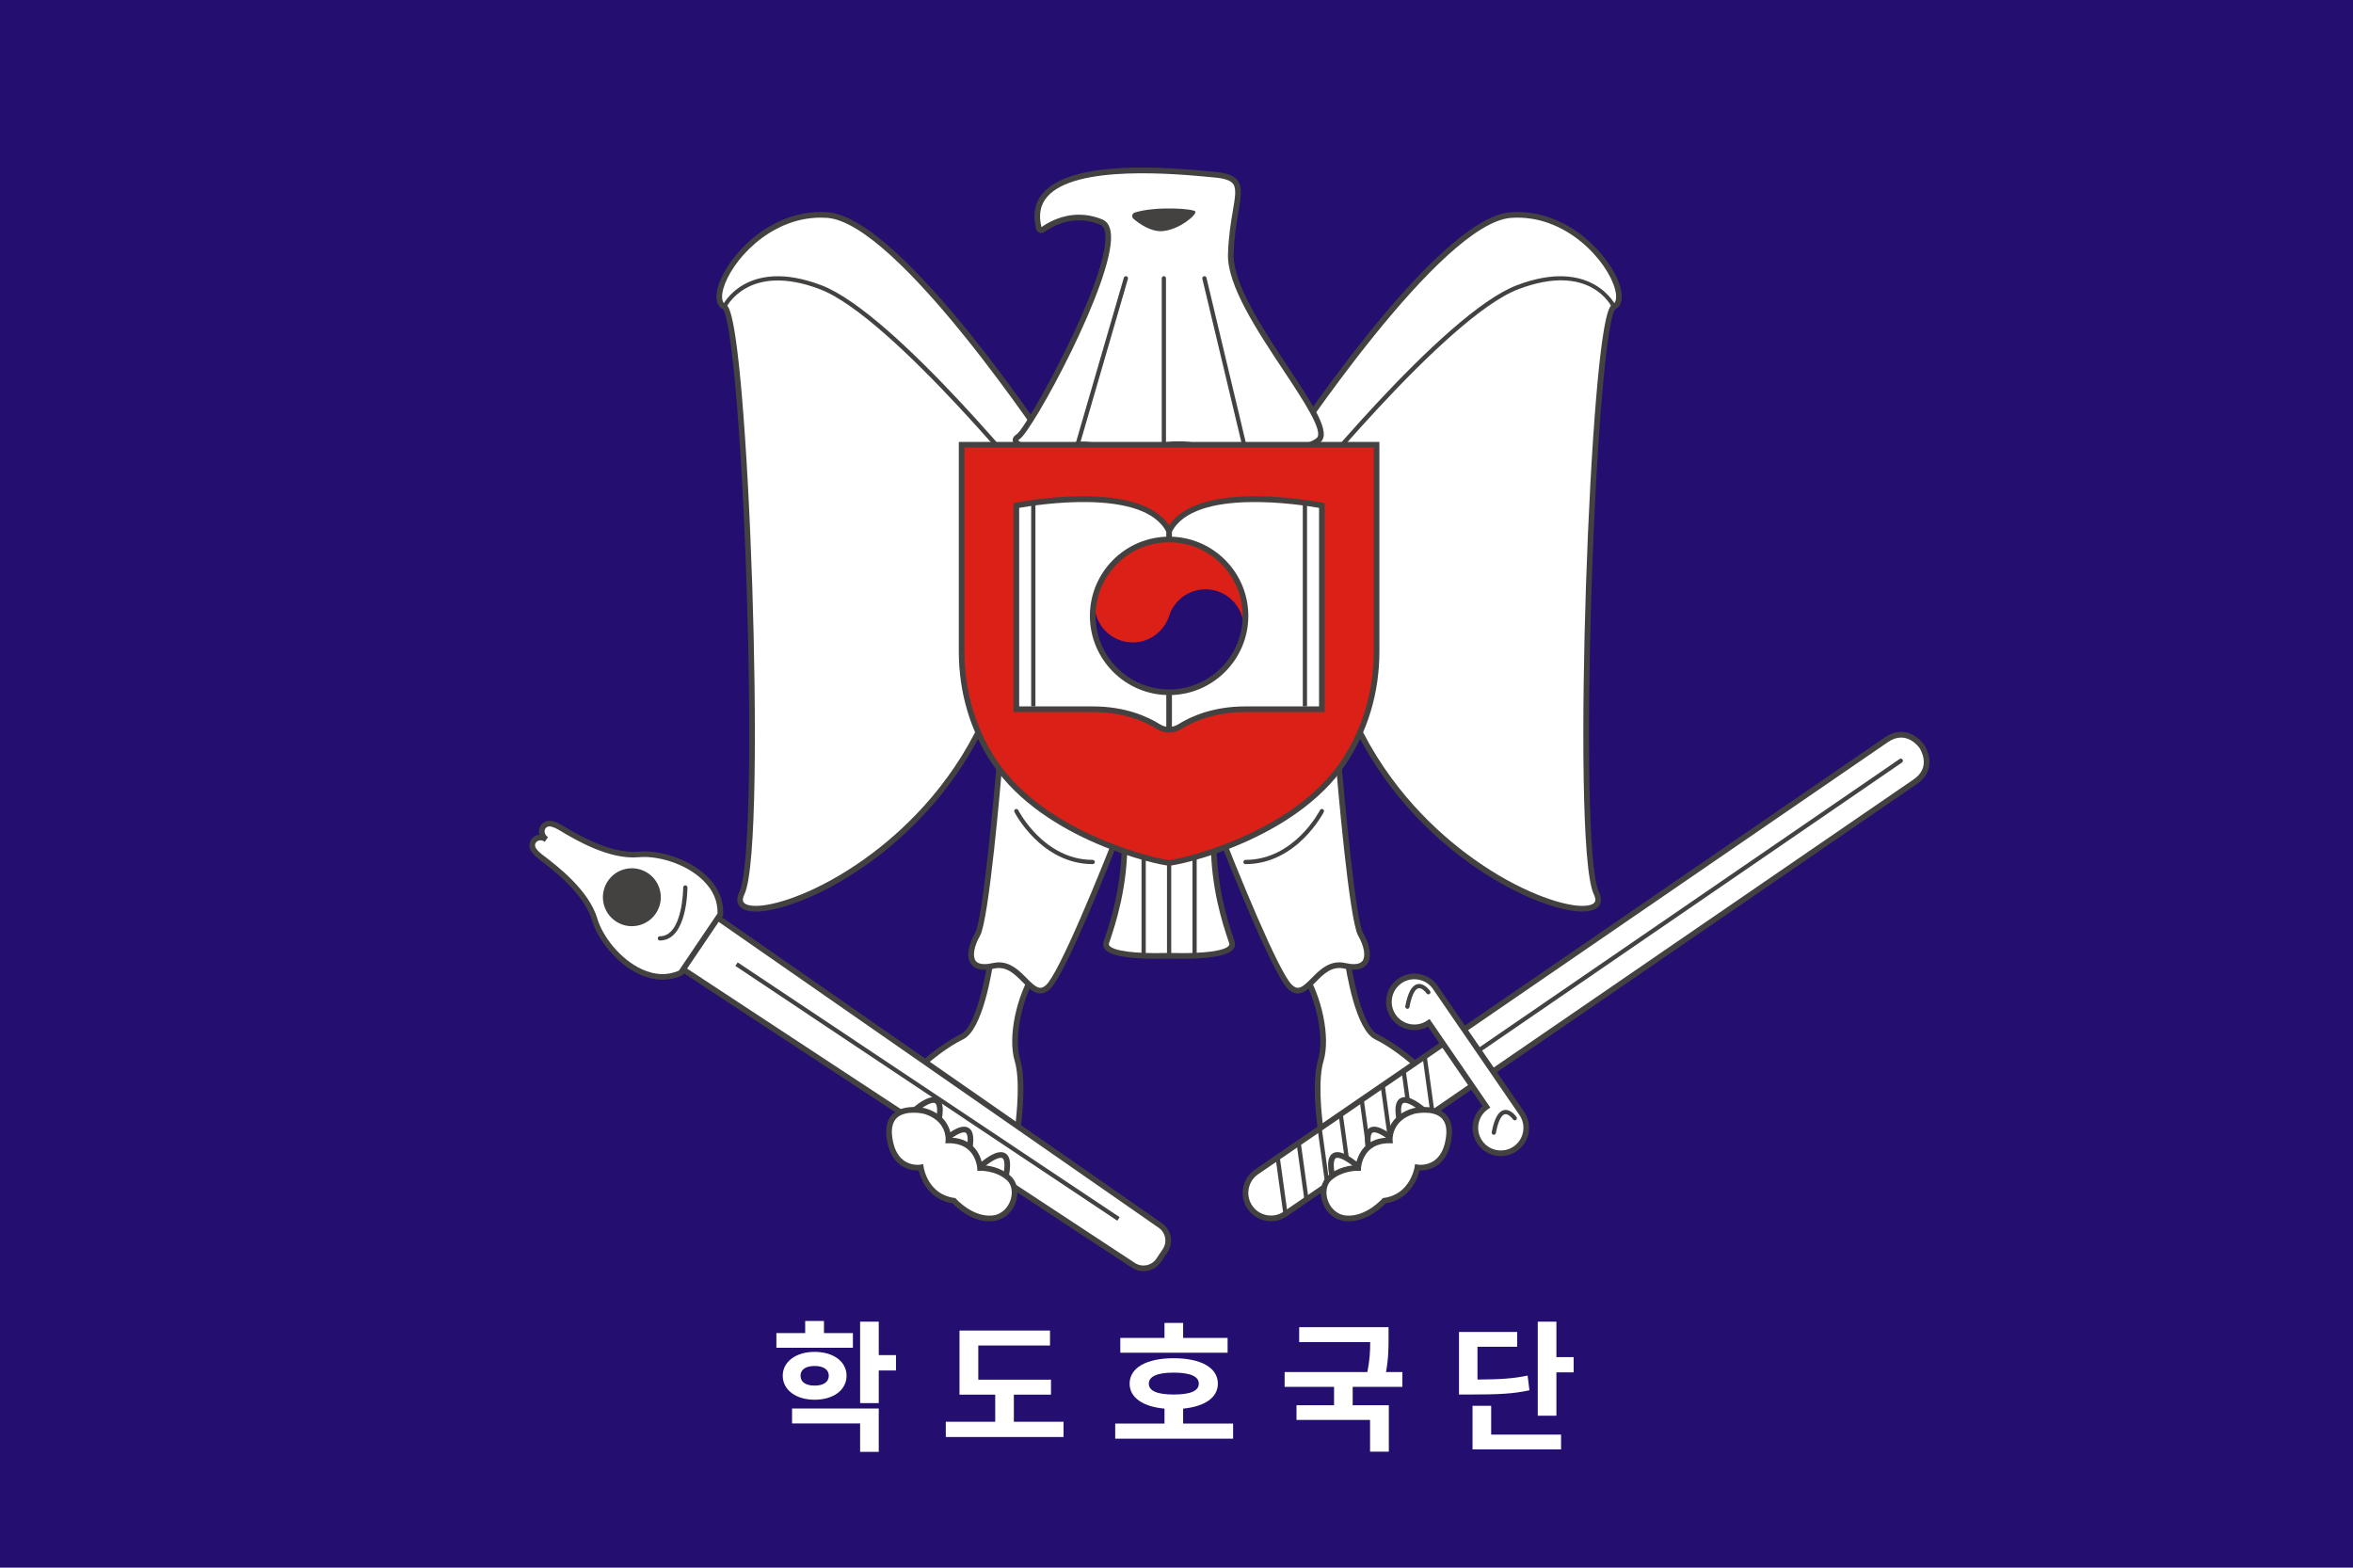 <?xml version="1.0" encoding="utf-8"?>
<!-- Generator: Adobe Illustrator 22.0.1, SVG Export Plug-In . SVG Version: 6.00 Build 0)  -->
<svg version="1.1" id="레이어_1" xmlns="http://www.w3.org/2000/svg" xmlns:xlink="http://www.w3.org/1999/xlink" x="0px"
	 y="0px" viewBox="0 0 800 533" enable-background="new 0 0 800 533" xml:space="preserve">
<g>
	<rect fill="#240E70" width="800" height="533"/>
	<g>
		<g>
			<polygon fill="#444241" points="198.376,301.736 215.69,327.707 233.004,310.392 224.347,293.078 
				207.033,293.078 			"/>
		</g>
		<g>
			<path fill="#FFFFFF" d="M360.151,156.883c0,0-53.354-81.964-78.871-83.768
				c-25.517-1.804-42.27,27.579-35.053,31.188c7.217,3.608,13.673,183.62,5.994,199.361
				c-7.68,15.741,59.454-3.091,84.221-62.981L360.151,156.883z"/>
		</g>
		<g>
			<path fill="#444241" d="M256.968,309.927c-2.812,0-4.763-0.685-5.704-2.02
				c-0.589-0.835-1.05-2.322,0.091-4.664c3.786-7.761,3.995-57.247,2.523-102.847
				c-1.84-56.97-5.573-93.17-8.119-95.255c-2.077-1.034-2.712-3.748-1.705-7.426
				c2.716-9.927,17.5-26.948,37.294-25.559c25.7,1.817,77.421,80.84,79.61,84.204l0.239,0.366
				l-23.865,84.326c-18.396,44.484-59.858,66.715-77.97,68.732
				C258.505,309.879,257.707,309.927,256.968,309.927z M279.035,73.998
				c-17.645,0-30.66,15.21-33.127,24.225c-0.351,1.282-0.98,4.356,0.747,5.22
				c0.916,0.459,3.062,1.53,5.59,31.238c1.471,17.28,2.722,40.266,3.525,64.722
				c1.406,42.868,1.548,96.005-2.686,104.684c-0.586,1.201-0.669,2.114-0.248,2.713
				c0.726,1.03,3.088,1.431,6.311,1.073c7.557-0.842,21.96-6.048,37.68-17.953
				c12.087-9.152,28.61-25.178,38.703-49.552l23.575-83.324c-3.91-5.938-53.998-81.28-77.894-82.97
				C280.48,74.023,279.753,73.998,279.035,73.998z"/>
		</g>
		<g>
			<path fill="#444241" d="M355.395,172.154c-0.517-0.643-51.88-64.421-76.67-73.832
				c-24.353-9.247-31.772,6.127-31.844,6.284l-1.31-0.604c0.078-0.169,8.072-16.746,33.666-7.029
				c25.157,9.551,75.167,71.64,77.283,74.278L355.395,172.154z"/>
		</g>
		<g>
			<path fill="#FFFFFF" d="M434.824,156.883c0,0,53.354-81.964,78.871-83.768
				c25.517-1.805,42.27,27.579,35.054,31.187c-7.217,3.608-13.673,183.62-5.994,199.361
				c7.679,15.741-59.454-3.091-84.221-62.981L434.824,156.883z"/>
		</g>
		<g>
			<path fill="#444241" d="M538.007,309.927c-0.74,0-1.537-0.047-2.392-0.142
				c-18.11-2.017-59.575-24.248-77.97-68.732l-0.037-0.106l-23.828-84.221l0.239-0.366
				c2.188-3.364,53.91-82.386,79.609-84.204c19.807-1.391,34.577,15.632,37.294,25.559
				c1.006,3.676,0.371,6.392-1.743,7.449c-2.509,2.063-6.243,38.263-8.082,95.232
				c-1.473,45.6-1.264,95.087,2.521,102.847c1.143,2.342,0.681,3.828,0.092,4.664
				C542.771,309.242,540.819,309.927,538.007,309.927z M459.444,240.369
				c10.094,24.373,26.616,40.399,38.703,49.551c15.721,11.904,30.123,17.111,37.681,17.953
				c3.223,0.357,5.584-0.042,6.311-1.072c0.421-0.598,0.339-1.511-0.248-2.713
				c-4.233-8.678-4.093-61.817-2.686-104.684c0.803-24.456,2.055-47.441,3.525-64.722
				c2.528-29.707,4.673-30.78,5.59-31.238c1.728-0.864,1.099-3.938,0.747-5.22
				c-2.568-9.38-16.549-25.466-35.304-24.147c-23.898,1.69-73.983,77.032-77.893,82.97L459.444,240.369
				z"/>
		</g>
		<g>
			<path fill="#444241" d="M439.58,172.154l-1.125-0.902c2.116-2.638,52.126-64.728,77.283-74.278
				c25.594-9.716,33.59,6.859,33.667,7.029l-1.309,0.605c-0.297-0.638-7.556-15.507-31.844-6.285
				C491.457,107.734,440.096,171.511,439.58,172.154z"/>
		</g>
		<g>
			<path fill="#FFFFFF" d="M337.202,323.952c0,0-3.146,25.174-10.166,28.562
				c-7.02,3.389-14.039,9.924-14.039,9.924l32.92,22.027c0,0,2.42-15.976,0-23.964
				c-2.42-7.988,0.726-22.754,7.02-31.467L337.202,323.952z"/>
		</g>
		<g>
			<path fill="#444241" d="M346.64,386.108l-35.189-23.545l0.89-0.827
				c0.29-0.271,7.207-6.674,14.276-10.086c5.371-2.592,8.772-20.958,9.629-27.815l0.144-1.153
				l18.098,5.846l-0.774,1.073c-5.957,8.248-9.236,22.845-6.878,30.625
				c2.456,8.102,0.131,23.725,0.031,24.386L346.64,386.108z M314.563,362.329l30.606,20.48
				c0.521-4.14,1.729-15.753-0.173-22.026c-2.445-8.07,0.543-22.31,6.415-31.228l-13.407-4.331
				c-0.755,5.42-3.913,24.954-10.55,28.157C322.096,355.969,316.667,360.489,314.563,362.329z"/>
		</g>
		<g>
			<path fill="#FFFFFF" d="M340.176,255.564c0,0-4.568,56.424-7.792,62.066
				c-3.224,5.642-4.03,12.897,5.374,10.747s12.628,12.629,18.539,7.255
				c5.911-5.374,26.062-57.767,26.062-57.767L340.176,255.564z"/>
		</g>
		<g>
			<path fill="#444241" d="M353.733,337.782c-2.236,0-4.214-2.003-6.025-3.836
				c-2.716-2.75-5.527-5.591-9.736-4.631c-3.796,0.868-6.421,0.364-7.801-1.498
				c-1.964-2.648-0.576-7.245,1.377-10.664c2.558-4.476,6.402-46.032,7.668-61.667l0.117-1.455
				l44.229,23.383l-0.307,0.797c-0.826,2.147-20.302,52.668-26.312,58.134
				C355.815,337.37,354.747,337.782,353.733,337.782z M339.621,327.199c4.127,0,7.045,2.954,9.455,5.395
				c3.135,3.173,4.514,4.199,6.573,2.326c4.477-4.069,18.457-38.336,25.505-56.604l-40.14-21.22
				c-0.756,9.083-4.761,55.7-7.796,61.012c-2.044,3.578-2.648,7.02-1.502,8.564
				c1.101,1.485,3.775,1.236,5.827,0.769C338.269,327.274,338.961,327.199,339.621,327.199z"/>
		</g>
		<g>
			<path fill="#FFFFFF" d="M236.276,319.559l-5.932,8.774l155.005,101.886
				c2.851,1.874,6.679,1.108,8.59-1.718l1.09-1.611l1.09-1.611
				c1.911-2.826,1.196-6.664-1.606-8.612L242.208,310.785L236.276,319.559z"/>
		</g>
		<g>
			<path fill="#444241" d="M388.752,432.198c-1.356,0-2.724-0.38-3.932-1.174L229,328.602l12.957-19.164
				l0.8,0.556l152.303,105.884c3.217,2.235,4.048,6.695,1.855,9.94l-2.179,3.223
				C393.352,431.089,391.07,432.198,388.752,432.198z M231.686,328.064l154.191,101.351
				c2.397,1.578,5.656,0.924,7.264-1.453l2.179-3.222c1.607-2.379,0.998-5.644-1.358-7.282
				L242.46,312.131L231.686,328.064z"/>
		</g>
		<g>
			<path fill="#FFFFFF" d="M217.236,290.492c-9.947,0.946-21.27-5.857-26.886-9.227
				c-0.859-0.516-1.7-0.87-2.508-1.099c-3.446-0.979-5.087,3.209-2.071,5.248
				c-3.016-2.039-6.292,1.045-4.099,3.877c0.515,0.665,1.156,1.313,1.955,1.918
				c5.22,3.955,15.752,11.928,18.58,21.512c2.828,9.583,16.481,23.928,29.243,18.067l6.724-9.944
				l6.724-9.944C245.582,296.871,227.183,289.545,217.236,290.492z M222.183,310.031
				c-2.747,4.063-8.267,5.13-12.33,2.383s-5.13-8.267-2.383-12.33s8.267-5.13,12.33-2.383
				C223.864,300.448,224.93,305.969,222.183,310.031z"/>
		</g>
		<g>
			<path fill="#444241" d="M225.262,333.105c-2.525,0-5.126-0.591-7.725-1.773
				c-8.132-3.697-14.443-12.207-16.252-18.339c-2.737-9.272-13.197-17.198-18.224-21.007
				c-0.837-0.634-1.554-1.339-2.148-2.106c-1.423-1.837-1.005-3.784,0.039-4.897
				c0.579-0.619,1.447-1.081,2.445-1.175c-0.285-0.962-0.178-1.94,0.18-2.707
				c0.644-1.384,2.294-2.494,4.529-1.861c0.934,0.265,1.856,0.669,2.74,1.199
				c5.424,3.256,16.676,10.009,26.299,9.095c6.366-0.605,16.615,2.08,23.075,8.249
				c3.925,3.748,5.875,8.3,5.639,13.163l-0.013,0.268l-13.748,20.334l-0.244,0.113
				C229.755,332.624,227.539,333.105,225.262,333.105z M183.755,285.715c-0.58,0-1.073,0.237-1.4,0.584
				c-0.611,0.651-0.582,1.55,0.079,2.403c0.491,0.634,1.087,1.22,1.774,1.74
				c5.206,3.945,16.007,12.128,18.922,22.006c1.689,5.723,7.591,13.673,15.204,17.134
				c4.39,1.994,8.585,2.144,12.474,0.44l13.14-19.434c0.132-4.243-1.569-8.082-5.056-11.412
				c-6.047-5.775-15.625-8.29-21.564-7.726c-10.248,0.983-21.87-5.997-27.454-9.35
				c-0.756-0.455-1.522-0.79-2.292-1.009c-1.04-0.293-1.882,0.013-2.259,0.821
				c-0.359,0.77-0.191,1.905,0.99,2.705l-1.077,1.593C184.714,285.86,184.208,285.715,183.755,285.715
				z M214.806,314.902c-1.945,0-3.846-0.578-5.492-1.692c-2.178-1.472-3.651-3.705-4.151-6.285
				c-0.499-2.582,0.038-5.202,1.509-7.381c1.473-2.178,3.705-3.652,6.287-4.151
				c2.579-0.496,5.201,0.038,7.38,1.51c2.178,1.472,3.652,3.705,4.151,6.285
				c0.499,2.582-0.038,5.202-1.51,7.381c-1.473,2.178-3.705,3.652-6.286,4.151
				C216.066,314.842,215.434,314.902,214.806,314.902z M214.843,297.138c-0.504,0-1.012,0.048-1.519,0.145
				c-2.077,0.401-3.873,1.587-5.058,3.34c-1.185,1.753-1.616,3.861-1.215,5.938
				s1.587,3.873,3.34,5.058c1.753,1.185,3.863,1.614,5.938,1.215
				c2.077-0.401,3.873-1.587,5.057-3.34v-0.001c1.185-1.752,1.617-3.86,1.215-5.937
				c-0.401-2.077-1.587-3.873-3.34-5.058C217.936,297.602,216.408,297.138,214.843,297.138z"/>
		</g>
		<g>
			
				<rect x="314.54" y="292.948" transform="matrix(0.555 -0.832 0.832 0.555 -168.29 427.526)" fill="#444241" width="1.443" height="156.073"/>
		</g>
		<g>
			<path fill="#444241" d="M224.347,319.771c-0.398,0-0.721-0.323-0.721-0.721s0.323-0.721,0.721-0.721
				c7.845,0,7.936-16.426,7.936-16.593c0-0.398,0.323-0.721,0.721-0.721s0.721,0.323,0.721,0.721
				C233.726,302.472,233.619,319.771,224.347,319.771z"/>
		</g>
		<g>
			<path fill="#444241" d="M371.517,293.8c-17.556,0-26.528-17.535-26.616-17.713
				c-0.178-0.356-0.034-0.789,0.322-0.968c0.355-0.177,0.789-0.034,0.968,0.322
				c0.085,0.169,8.672,16.916,25.327,16.916c0.398,0,0.721,0.323,0.721,0.721
				S371.915,293.8,371.517,293.8z"/>
		</g>
		<g>
			<path fill="#FFFFFF" d="M309.71,378.51c3.628-3.252,13.789-11.206,8.241,7.275
				c-0.346,1.152-1.795,1.528-2.645,0.677l-5.653-5.653C309.01,380.165,309.033,379.117,309.71,378.51z
				"/>
		</g>
		<g>
			<path fill="#444241" d="M316.414,387.886c-0.664,0-1.302-0.261-1.788-0.745l-5.653-5.653
				c-0.494-0.494-0.767-1.178-0.747-1.874c0.019-0.703,0.318-1.35,0.843-1.821v-0.001
				c4.6-4.122,7.934-5.58,9.907-4.323c2.107,1.339,2.075,5.339-0.101,12.59
				c-0.262,0.872-0.946,1.527-1.828,1.749C316.835,387.861,316.623,387.886,316.414,387.886z
				 M310.352,379.226c-0.127,0.114-0.2,0.27-0.204,0.441c-0.005,0.173,0.061,0.338,0.186,0.461
				l5.653,5.653c0.223,0.223,0.487,0.188,0.589,0.163c0.105-0.027,0.361-0.123,0.455-0.437
				c2.571-8.567,1.349-10.136,0.913-10.413C317.075,374.544,314.391,375.606,310.352,379.226
				L310.352,379.226z"/>
		</g>
		<g>
			<path fill="#FFFFFF" d="M320.099,388.548c3.628-3.252,13.789-11.206,8.241,7.275
				c-0.346,1.152-1.795,1.528-2.645,0.677l-5.653-5.653C319.399,390.202,319.422,389.155,320.099,388.548z
				"/>
		</g>
		<g>
			<path fill="#444241" d="M326.802,397.925c-0.663,0-1.302-0.261-1.787-0.745l-5.653-5.654
				c-0.494-0.493-0.767-1.177-0.747-1.874c0.019-0.703,0.318-1.35,0.843-1.821l0,0
				c4.601-4.123,7.934-5.577,9.906-4.324c2.108,1.339,2.075,5.34-0.101,12.591
				c-0.262,0.871-0.945,1.526-1.827,1.748C327.224,397.899,327.012,397.925,326.802,397.925z
				 M327.765,384.995c-1.211,0-3.643,1.24-7.024,4.27l0,0c-0.127,0.113-0.2,0.269-0.204,0.44
				c-0.005,0.174,0.061,0.338,0.185,0.461l5.653,5.654c0.223,0.222,0.487,0.186,0.59,0.162
				c0.105-0.027,0.361-0.122,0.454-0.435c2.572-8.568,1.35-10.137,0.913-10.414
				C328.19,385.041,328.001,384.995,327.765,384.995z"/>
		</g>
		<g>
			<path fill="#FFFFFF" d="M332.603,397.205c3.628-3.252,13.789-11.206,8.241,7.275
				c-0.346,1.152-1.795,1.528-2.645,0.677l-5.653-5.653
				C331.903,398.859,331.926,397.812,332.603,397.205z"/>
		</g>
		<g>
			<path fill="#444241" d="M339.307,406.582c-0.663,0-1.302-0.261-1.787-0.745l-5.653-5.654
				c-0.494-0.493-0.767-1.177-0.747-1.874c0.019-0.703,0.318-1.35,0.843-1.821l0,0
				c4.601-4.123,7.933-5.578,9.906-4.324c2.108,1.339,2.075,5.34-0.101,12.591
				c-0.262,0.871-0.945,1.526-1.827,1.748C339.729,406.556,339.516,406.582,339.307,406.582z
				 M340.27,393.652c-1.211,0-3.643,1.24-7.024,4.27l0,0c-0.127,0.113-0.2,0.269-0.204,0.44
				c-0.005,0.174,0.061,0.338,0.185,0.461l5.653,5.654c0.222,0.222,0.486,0.186,0.59,0.162
				c0.105-0.027,0.361-0.122,0.454-0.435c2.572-8.568,1.35-10.137,0.913-10.414
				C340.695,393.698,340.505,393.652,340.27,393.652z"/>
		</g>
		<g>
			<path fill="#FFFFFF" d="M314.258,377.727c0,0-13.363-3.157-11.883,8.836
				c1.479,11.993,10.702,10.359,10.702,10.359s1.43,9.983,11.259,11.324c0,0,5.778,6.573,12.976,5.996
				c7.198-0.576,9.819-10.008,5.649-13.691c-4.17-3.683-9.755-3.445-9.755-3.445
				s-0.492-9.521-10.747-9.362C322.459,387.744,323.16,380.291,314.258,377.727z"/>
		</g>
		<g>
			<path fill="#444241" d="M336.404,415.239c-6.362,0.001-11.384-4.87-12.545-6.093
				c-8.349-1.325-10.899-8.623-11.544-11.194c-1.328,0.05-3.877-0.141-6.222-1.874
				c-2.564-1.895-4.136-5.057-4.672-9.399c-0.444-3.606,0.333-6.334,2.31-8.106
				c3.773-3.382,10.466-1.851,10.75-1.783l0.045,0.013c7.507,2.162,8.712,7.683,8.879,9.992
				c8.287,0.345,10.214,6.921,10.644,9.36c1.825,0.088,6.105,0.632,9.549,3.674
				c2.219,1.959,2.918,5.43,1.782,8.838c-1.245,3.735-4.307,6.237-7.991,6.532
				C337.057,415.226,336.728,415.239,336.404,415.239z M313.884,395.801l0.144,0.982
				c0.056,0.379,1.466,9.286,10.437,10.509l0.354,0.049l0.238,0.268
				c0.056,0.062,5.562,6.227,12.178,5.673c3.468-0.277,5.539-2.879,6.32-5.223
				c0.893-2.675,0.409-5.34-1.23-6.789c-3.817-3.37-9.03-3.207-9.078-3.204l-0.949,0.038
				l-0.051-0.948c-0.02-0.348-0.616-8.556-9.771-8.449l-1.073,0.017l0.1-1.069
				c0.023-0.268,0.479-6.687-7.484-8.996c-0.382-0.086-6.074-1.283-9.009,1.35
				c-1.477,1.327-2.043,3.493-1.68,6.435c0.468,3.796,1.782,6.517,3.906,8.086
				c2.643,1.952,5.643,1.449,5.673,1.443L313.884,395.801z"/>
		</g>
		<g>
			<path fill="#FFFFFF" d="M457.773,323.952c0,0,3.146,25.174,10.166,28.562
				c7.02,3.389,14.039,9.924,14.039,9.924l-32.92,22.027c0,0-2.42-15.976,0-23.964
				s-0.726-22.754-7.02-31.467L457.773,323.952z"/>
		</g>
		<g>
			<path fill="#FFFFFF" d="M418.824,320.394c-1.984-5.954-6.462-18.607-6.208-35.973l-15.129,3.497
				l-15.129-3.497c0.254,17.366-4.224,30.019-6.208,35.973c-1.536,4.609,13.307,4.758,20.094,4.59
				c0.828-0.02,1.657-0.02,2.486,0C405.518,325.153,420.36,325.004,418.824,320.394z"/>
		</g>
		<g>
			<path fill="#444241" d="M448.334,386.108l-0.226-1.499c-0.1-0.661-2.425-16.284,0.03-24.386
				c2.357-7.779-0.922-22.375-6.878-30.626l-0.774-1.072l18.096-5.846l0.144,1.153
				c0.858,6.857,4.261,25.224,9.63,27.815c7.07,3.413,13.985,9.815,14.276,10.086l0.889,0.827
				L448.334,386.108z M443.565,329.554c5.871,8.918,8.859,23.158,6.414,31.228
				c-1.902,6.273-0.694,17.887-0.174,22.026l30.606-20.48c-2.105-1.84-7.536-6.363-12.89-8.948
				c-6.637-3.203-9.795-22.738-10.55-28.157L443.565,329.554z"/>
		</g>
		<g>
			<path fill="#FFFFFF" d="M454.799,255.564c0,0,4.568,56.424,7.792,62.066
				c3.224,5.642,4.03,12.897-5.374,10.747c-9.404-2.15-12.628,12.629-18.539,7.255
				c-5.911-5.374-26.062-57.767-26.062-57.767L454.799,255.564z"/>
		</g>
		<g>
			<path fill="#444241" d="M441.241,337.782c-1.015,0-2.082-0.412-3.211-1.438
				c-6.01-5.465-25.486-55.986-26.312-58.134l-0.306-0.797l44.228-23.383l0.118,1.455
				c1.265,15.635,5.111,57.191,7.668,61.667c1.954,3.42,3.343,8.016,1.378,10.664
				c-1.381,1.863-4.007,2.366-7.8,1.498c-4.214-0.961-7.02,1.881-9.736,4.631
				C445.456,335.78,443.479,337.782,441.241,337.782z M413.82,278.315
				c7.049,18.267,21.029,52.535,25.505,56.604c2.058,1.874,3.437,0.85,6.574-2.326
				c2.796-2.833,6.283-6.36,11.533-5.154c2.052,0.467,4.727,0.717,5.827-0.769
				c1.146-1.544,0.542-4.986-1.503-8.564c-3.034-5.311-7.04-51.928-7.795-61.012L413.82,278.315z"/>
		</g>
		<g>
			<path fill="#444241" d="M423.459,293.8c-0.398,0-0.721-0.323-0.721-0.721s0.323-0.721,0.721-0.721
				c16.654,0,25.241-16.746,25.326-16.916c0.179-0.355,0.61-0.501,0.969-0.322
				c0.356,0.179,0.501,0.612,0.322,0.968C449.987,276.265,441.015,293.8,423.459,293.8z"/>
		</g>
		<g>
			<path fill="#444241" d="M402.071,325.99c-1.143,0-2.271-0.016-3.364-0.042
				c-0.814-0.02-1.626-0.02-2.438,0c-8.153,0.197-18.357-0.209-20.646-3.304
				c-0.557-0.753-0.69-1.635-0.384-2.553l0.237-0.708c2.001-5.973,6.164-18.403,5.922-34.946
				l-0.018-1.227l16.108,3.723l16.108-3.723l-0.018,1.227c-0.241,16.544,3.922,28.973,5.921,34.946
				l0.237,0.708c0.306,0.918,0.174,1.8-0.383,2.553C417.371,325.323,409.453,325.99,402.071,325.99z
				 M397.488,324.008c0.422,0,0.845,0.005,1.267,0.015c10.414,0.259,17.711-0.71,19.051-2.524
				c0.182-0.246,0.214-0.478,0.106-0.8l-0.237-0.705c-1.984-5.927-6.063-18.102-6.032-34.361
				l-14.155,3.272l-14.156-3.272c0.032,16.258-4.047,28.433-6.032,34.361l-0.236,0.705
				c-0.108,0.322-0.077,0.554,0.105,0.8c1.342,1.814,8.64,2.777,19.052,2.524
				C396.643,324.013,397.065,324.008,397.488,324.008z"/>
		</g>
		<g>
			<path fill="#444241" d="M397.488,325.107c-0.398,0-0.721-0.323-0.721-0.721v-34.628
				c0-0.398,0.323-0.721,0.721-0.721s0.721,0.323,0.721,0.721v34.628
				C398.209,324.783,397.886,325.107,397.488,325.107z"/>
		</g>
		<g>
			<path fill="#444241" d="M388.831,325.107c-0.398,0-0.721-0.323-0.721-0.721v-34.628
				c0-0.398,0.323-0.721,0.721-0.721s0.721,0.323,0.721,0.721v34.628
				C389.552,324.783,389.229,325.107,388.831,325.107z"/>
		</g>
		<g>
			<path fill="#444241" d="M406.145,325.107c-0.398,0-0.721-0.323-0.721-0.721v-34.628
				c0-0.398,0.323-0.721,0.721-0.721s0.721,0.323,0.721,0.721v34.628
				C406.866,324.783,406.543,325.107,406.145,325.107z"/>
		</g>
		<g>
			<path fill="#FFFFFF" d="M353.185,77.576c0.155,0.61,0.828,0.892,1.319,0.536
				c2.628-1.906,10.434-6.539,19.926-2.599c11.724,4.866-23.736,70.258-28.311,72.996
				c-4.576,2.738,10.223,7.3,17.123,3.649s16.622,3.649,29.491,0c12.868-3.649,18.016,2.738,26.595,0
				c8.579-2.738,21.734,3.042,28.883-2.434s-30.313-43.798-29.741-63.264s7.721-25.853-5.434-27.07
				C400.095,58.195,346.753,52.289,353.185,77.576z"/>
		</g>
		<g>
			<path fill="#444241" d="M385.803,72.266c-0.932,0.297-1.152,1.518-0.405,2.149
				c2.034,1.718,5.862,4.404,9.689,4.173c5.592-0.339,11.693-5.423,11.354-6.609
				C406.133,70.9,392.81,70.03,385.803,72.266z"/>
		</g>
		<g>
			<path fill="#444241" d="M356.63,154.45c-5.329,0-10.917-1.777-12.06-3.805
				c-0.474-0.843-0.446-2.064,1.055-2.963c3.453-2.065,31.29-52.503,30.175-67.792
				c-0.138-1.894-0.723-3.068-1.739-3.49c-8.933-3.708-16.258,0.506-18.993,2.489
				c-0.477,0.346-1.091,0.434-1.644,0.233c-0.578-0.209-1.017-0.699-1.172-1.31l0,0
				c-1.227-4.826-0.452-8.905,2.305-12.125c10.139-11.843,44.287-8.607,57.142-7.388l1.424,0.135
				c4.078,0.377,6.357,1.24,7.62,2.885c1.745,2.272,1.176,5.611,0.314,10.663
				c-0.646,3.788-1.451,8.501-1.626,14.507c-0.293,9.971,10.167,25.749,18.574,38.427
				c8.637,13.028,14.879,22.441,10.79,25.572c-4.368,3.345-10.672,2.789-16.768,2.251
				c-4.375-0.386-8.898-0.784-12.408,0.336c-4.17,1.33-7.58,0.628-11.19-0.115
				c-4.073-0.84-8.69-1.79-15.435,0.124c-6.979,1.98-12.924,0.866-18.168-0.119
				c-4.379-0.821-8.161-1.531-11.136,0.044C361.763,154.028,359.228,154.45,356.63,154.45z
				 M366.841,72.995c2.453,0,5.131,0.454,7.958,1.628c1.743,0.723,2.725,2.448,2.92,5.128
				c1.146,15.703-26.73,66.965-31.107,69.583c-0.34,0.202-0.397,0.337-0.398,0.338
				c0.024,0.081,0.347,0.539,1.519,1.109c3.491,1.701,10.908,2.723,15.058,0.527
				c3.571-1.89,7.657-1.123,12.39-0.235c5.035,0.945,10.743,2.015,17.288,0.16
				c7.2-2.043,12.06-1.041,16.349-0.158c3.502,0.721,6.526,1.345,10.217,0.166
				c3.879-1.238,8.597-0.821,13.163-0.419c5.992,0.528,11.655,1.027,15.428-1.862
				c2.663-2.038-4.714-13.164-11.223-22.981c-9.001-13.577-19.205-28.965-18.894-39.546
				c0.181-6.141,0.998-10.927,1.653-14.774c0.777-4.554,1.29-7.562,0.058-9.169
				c-0.893-1.162-2.826-1.822-6.272-2.141l-1.428-0.135c-11.379-1.078-46.01-4.359-55.499,6.725
				c-2.338,2.73-2.969,6.096-1.931,10.285C356.288,75.659,360.902,72.995,366.841,72.995z"/>
		</g>
		<g>
			<path fill="#444241" d="M366.335,151.932c-0.067,0-0.135-0.01-0.202-0.029
				c-0.382-0.112-0.602-0.512-0.491-0.895c0.149-0.51,14.875-51.071,16.457-56.59
				c0.11-0.383,0.511-0.602,0.893-0.495c0.383,0.11,0.604,0.51,0.495,0.893
				c-1.583,5.521-16.311,56.086-16.459,56.596C366.935,151.728,366.648,151.932,366.335,151.932z"/>
		</g>
		<g>
			<path fill="#444241" d="M395.702,152.185c-0.398,0-0.721-0.323-0.721-0.721V94.617
				c0-0.398,0.323-0.721,0.721-0.721s0.721,0.323,0.721,0.721v56.846
				C396.424,151.861,396.101,152.185,395.702,152.185z"/>
		</g>
		<g>
			<path fill="#444241" d="M423.06,152.185c-0.326,0-0.621-0.222-0.701-0.554l-13.573-56.846
				c-0.092-0.388,0.146-0.777,0.535-0.87c0.388-0.095,0.777,0.146,0.869,0.534l13.573,56.846
				c0.093,0.388-0.146,0.777-0.535,0.87C423.172,152.179,423.116,152.185,423.06,152.185z"/>
		</g>
		<g>
			<path fill="#DB2017" d="M399.531,151.21h-4.087h-68.492v70.377c0,13.419,3.808,26.628,11.307,37.756
				c17.666,26.214,57.917,34.149,59.228,34.016c1.312,0.133,41.562-7.802,59.228-34.016
				c7.499-11.128,11.307-24.337,11.307-37.756v-70.377C468.022,151.21,399.531,151.21,399.531,151.21z
				"/>
		</g>
		<g>
			<path fill="#444241" d="M397.492,294.32c-0.003,0-0.006,0-0.009,0
				c-3.091,0.001-42.523-8.474-60.022-34.44c-7.505-11.135-11.472-24.376-11.472-38.293v-71.339h142.996
				v71.339c0,13.917-3.967,27.159-11.472,38.293C440.017,285.844,400.587,294.32,397.492,294.32z
				 M397.548,292.389l0.038,0.013c3.011-0.07,41.528-8.66,58.334-33.597
				c7.289-10.815,11.143-23.686,11.143-37.218v-69.415H327.913v69.415
				c0,13.532,3.853,26.402,11.143,37.218c16.805,24.937,55.323,33.526,58.394,33.594L397.548,292.389z"/>
		</g>
		<g>
			<path fill="#FFFFFF" d="M653.399,253.751c0,0-4.898-7.138-12.036-2.24
				c-7.138,4.898-149.902,102.858-149.902,102.858l4.898,7.138l4.898,7.138
				c0,0,142.764-97.96,149.902-102.858C658.297,260.889,653.399,253.751,653.399,253.751z"/>
		</g>
		<g>
			<path fill="#444241" d="M501.009,369.983l-10.885-15.863l0.794-0.543l149.902-102.858
				c4.092-2.81,7.536-1.965,9.705-0.766c2.288,1.267,3.612,3.172,3.668,3.255l0,0
				c0.056,0.08,1.357,2.001,1.717,4.593c0.341,2.456-0.113,5.971-4.205,8.779L501.009,369.983z
				 M492.799,354.617l8.708,12.69l149.109-102.313c2.635-1.808,3.774-4.14,3.387-6.929
				c-0.293-2.116-1.355-3.707-1.396-3.768c-0.181-0.261-4.458-6.275-10.7-1.993L492.799,354.617z"/>
		</g>
		<g>
			<path fill="#444241" d="M496.361,362.228c-0.23,0-0.456-0.11-0.595-0.313
				c-0.225-0.329-0.141-0.778,0.186-1.003l149.901-102.858c0.33-0.225,0.778-0.14,1.003,0.186
				c0.225,0.329,0.141,0.778-0.186,1.003L496.769,362.101
				C496.644,362.186,496.502,362.228,496.361,362.228z"/>
		</g>
		<g>
			<path fill="#FFFFFF" d="M424.978,410.487L424.978,410.487c-2.705-3.943-1.703-9.331,2.24-12.036
				l64.244-44.082l9.796,14.276L437.015,412.728C433.072,415.432,427.683,414.429,424.978,410.487z"/>
		</g>
		<g>
			<path fill="#444241" d="M432.136,415.211c-0.591,0-1.186-0.055-1.78-0.165
				c-2.526-0.469-4.717-1.896-6.171-4.015c-3.001-4.373-1.884-10.372,2.489-13.372l65.035-44.628
				l10.885,15.863l-0.794,0.543l-64.244,44.082C435.938,414.632,434.06,415.211,432.136,415.211z
				 M491.212,355.705l-63.45,43.538c-1.695,1.164-2.835,2.916-3.212,4.937
				c-0.376,2.021,0.058,4.067,1.221,5.762c1.164,1.695,2.916,2.835,4.937,3.212
				c2.024,0.377,4.067-0.058,5.762-1.221l63.45-43.538L491.212,355.705z"/>
		</g>
		<g>
			<path fill="#FFFFFF" d="M517.399,378.567l-29.388-42.829c-2.705-3.943-8.094-4.945-12.036-2.24
				c-3.943,2.705-4.945,8.094-2.24,12.036c2.705,3.942,8.094,4.945,12.036,2.24l19.592,28.553
				c-3.943,2.705-4.945,8.094-2.24,12.036c2.705,3.942,8.094,4.945,12.036,2.24
				C519.1,387.899,520.105,382.509,517.399,378.567z"/>
		</g>
		<g>
			<path fill="#444241" d="M510.275,393.081c-3.067,0-6.083-1.46-7.945-4.175
				c-1.454-2.118-1.996-4.676-1.526-7.202c0.411-2.208,1.552-4.16,3.248-5.589L485.495,349.073
				c-4.276,2.348-9.737,1.11-12.554-2.994c-1.454-2.118-1.995-4.676-1.526-7.202
				c0.47-2.526,1.896-4.717,4.015-6.171c4.372-3.004,10.373-1.885,13.373,2.488l29.388,42.829
				c3.001,4.373,1.884,10.372-2.489,13.372C514.044,392.534,512.15,393.08,510.275,393.081z
				 M486.02,346.437l20.681,30.139l-0.794,0.543c-1.695,1.164-2.835,2.916-3.212,4.937
				c-0.376,2.021,0.058,4.067,1.221,5.762c2.401,3.499,7.2,4.389,10.699,1.991
				c3.498-2.401,4.391-7.2,1.991-10.699l-29.388-42.829c-2.4-3.497-7.199-4.391-10.7-1.99
				c-3.498,2.4-4.391,7.199-1.991,10.699c2.401,3.498,7.2,4.391,10.7,1.991L486.02,346.437z"/>
		</g>
		<g>
			
				<rect x="484.914" y="359.176" transform="matrix(0.991 -0.137 0.137 0.991 -46.046 70.173)" fill="#444241" width="1.443" height="19.357"/>
		</g>
		<g>
			
				<rect x="477.776" y="364.074" transform="matrix(0.991 -0.137 0.137 0.991 -46.786 69.239)" fill="#444241" width="1.443" height="19.357"/>
		</g>
		<g>
			
				<rect x="470.639" y="368.969" transform="matrix(0.991 -0.137 0.137 0.991 -47.526 68.306)" fill="#444241" width="1.443" height="19.357"/>
		</g>
		<g>
			
				<rect x="463.515" y="373.851" transform="matrix(0.991 -0.137 0.137 0.991 -48.263 67.374)" fill="#444241" width="1.443" height="19.357"/>
		</g>
		<g>
			
				<rect x="456.375" y="378.751" transform="matrix(0.991 -0.137 0.137 0.991 -49.004 66.44)" fill="#444241" width="1.443" height="19.357"/>
		</g>
		<g>
			
				<rect x="449.237" y="383.649" transform="matrix(0.991 -0.137 0.137 0.991 -49.744 65.506)" fill="#444241" width="1.443" height="19.357"/>
		</g>
		<g>
			
				<rect x="442.102" y="388.545" transform="matrix(0.991 -0.137 0.137 0.991 -50.484 64.573)" fill="#444241" width="1.443" height="19.357"/>
		</g>
		<g>
			
				<rect x="434.962" y="393.446" transform="matrix(0.991 -0.137 0.137 0.991 -51.224 63.639)" fill="#444241" width="1.443" height="19.357"/>
		</g>
		<g>
			<path fill="#444241" d="M507.883,385.819c-0.044,0-0.088-0.004-0.134-0.013
				c-0.392-0.073-0.65-0.45-0.577-0.842c0.867-4.656,2.232-7.119,4.175-7.531
				c2.287-0.48,4.188,2.241,4.268,2.357c0.225,0.329,0.141,0.777-0.186,1.002
				c-0.328,0.224-0.776,0.141-1.002-0.184c-0.395-0.571-1.673-2.011-2.783-1.762
				c-0.725,0.155-2.086,1.19-3.053,6.383C508.526,385.577,508.223,385.819,507.883,385.819z"/>
		</g>
		<g>
			<path fill="#444241" d="M478.494,342.991c-0.044,0-0.089-0.004-0.134-0.013
				c-0.392-0.073-0.65-0.45-0.577-0.842c0.867-4.657,2.232-7.119,4.176-7.531
				c2.284-0.482,4.188,2.24,4.268,2.356c0.225,0.329,0.141,0.777-0.186,1.002
				c-0.328,0.224-0.776,0.141-1.002-0.184c-0.395-0.571-1.659-2.012-2.784-1.762
				c-0.725,0.155-2.086,1.19-3.053,6.384C479.138,342.749,478.835,342.991,478.494,342.991z"/>
		</g>
		<g>
			<path fill="#FFFFFF" d="M485.265,378.51c-3.628-3.252-13.789-11.206-8.241,7.275
				c0.346,1.152,1.795,1.528,2.645,0.677l5.653-5.653C485.965,380.165,485.942,379.117,485.265,378.51z"
				/>
		</g>
		<g>
			<path fill="#444241" d="M478.561,387.886c-0.21,0-0.421-0.025-0.631-0.079
				c-0.882-0.221-1.565-0.875-1.827-1.748c-2.177-7.251-2.209-11.251-0.101-12.59
				c1.973-1.255,5.307,0.199,9.907,4.324l0,0c0.524,0.47,0.823,1.118,0.843,1.822
				c0.019,0.696-0.254,1.379-0.747,1.873l-5.653,5.653C479.864,387.627,479.225,387.886,478.561,387.886z
				 M477.6,374.956c-0.236,0-0.425,0.047-0.568,0.137c-0.436,0.277-1.659,1.847,0.913,10.414
				c0.094,0.313,0.348,0.409,0.455,0.435c0.102,0.027,0.366,0.061,0.589-0.162l5.653-5.653
				c0.124-0.124,0.189-0.288,0.185-0.461c-0.005-0.17-0.077-0.327-0.205-0.442
				C481.242,376.195,478.812,374.956,477.6,374.956z"/>
		</g>
		<g>
			<path fill="#FFFFFF" d="M474.877,388.548c-3.628-3.252-13.789-11.206-8.241,7.275
				c0.346,1.152,1.795,1.528,2.645,0.677l5.653-5.653C475.577,390.202,475.554,389.155,474.877,388.548z"
				/>
		</g>
		<g>
			<path fill="#444241" d="M468.172,397.925c-0.21,0-0.421-0.026-0.631-0.079
				c-0.882-0.222-1.565-0.875-1.828-1.747c-2.177-7.252-2.209-11.253-0.101-12.592
				c1.975-1.253,5.308,0.203,9.907,4.324c0.525,0.47,0.824,1.118,0.844,1.822
				c0.019,0.697-0.254,1.38-0.747,1.874l-5.653,5.653
				C469.476,397.665,468.837,397.925,468.172,397.925z M467.21,384.995c-0.237,0-0.425,0.047-0.568,0.138
				c-0.436,0.277-1.659,1.847,0.913,10.414c0.094,0.313,0.349,0.408,0.456,0.435
				c0.101,0.023,0.365,0.061,0.589-0.162l5.653-5.654c0.124-0.124,0.189-0.288,0.185-0.461
				c-0.005-0.171-0.077-0.327-0.204-0.441l0,0C470.853,386.235,468.422,384.995,467.21,384.995z"/>
		</g>
		<g>
			<path fill="#FFFFFF" d="M462.372,397.205c-3.628-3.252-13.789-11.206-8.241,7.275
				c0.346,1.152,1.795,1.528,2.645,0.677l5.653-5.653C463.072,398.859,463.049,397.812,462.372,397.205z
				"/>
		</g>
		<g>
			<path fill="#444241" d="M455.668,406.582c-0.21,0-0.421-0.026-0.631-0.079
				c-0.882-0.222-1.565-0.875-1.828-1.747c-2.177-7.252-2.209-11.253-0.101-12.592
				c1.974-1.253,5.307,0.203,9.906,4.324c0.525,0.47,0.824,1.118,0.844,1.822
				c0.019,0.697-0.254,1.38-0.747,1.874l-5.653,5.653C456.971,406.322,456.332,406.582,455.668,406.582
				z M454.706,393.652c-0.237,0-0.425,0.047-0.568,0.138c-0.436,0.277-1.659,1.847,0.913,10.414
				c0.094,0.313,0.349,0.408,0.456,0.435c0.101,0.023,0.365,0.061,0.589-0.162l5.653-5.654
				c0.124-0.124,0.189-0.288,0.185-0.461c-0.005-0.171-0.077-0.327-0.204-0.441l0,0
				C458.348,394.892,455.918,393.652,454.706,393.652z"/>
		</g>
		<g>
			<path fill="#FFFFFF" d="M480.717,377.727c0,0,13.363-3.157,11.883,8.836
				c-1.479,11.993-10.702,10.359-10.702,10.359s-1.43,9.983-11.259,11.324c0,0-5.778,6.573-12.976,5.996
				c-7.198-0.576-9.819-10.008-5.649-13.691c4.17-3.683,9.755-3.445,9.755-3.445
				s0.492-9.521,10.747-9.362C472.516,387.744,471.816,380.291,480.717,377.727z"/>
		</g>
		<g>
			<path fill="#444241" d="M458.572,415.239c-0.325,0.001-0.653-0.013-0.984-0.038
				c-3.684-0.295-6.747-2.797-7.991-6.532c-1.137-3.409-0.438-6.878,1.782-8.838
				c3.445-3.042,7.725-3.587,9.55-3.674c0.43-2.439,2.359-9.014,10.643-9.36
				c0.168-2.308,1.373-7.83,8.879-9.992l0.045-0.013c0.283-0.065,6.978-1.6,10.75,1.783
				c1.978,1.772,2.754,4.5,2.309,8.106c-0.536,4.342-2.107,7.504-4.672,9.399
				c-2.345,1.732-4.894,1.92-6.222,1.874c-0.645,2.571-3.194,9.869-11.544,11.194
				C469.956,410.369,464.933,415.239,458.572,415.239z M461.587,398.065c-0.869,0-5.475,0.151-8.935,3.206
				c-1.64,1.449-2.123,4.113-1.23,6.79c0.781,2.343,2.852,4.945,6.32,5.222
				c6.627,0.541,12.121-5.611,12.176-5.672l0.237-0.269l0.356-0.049
				c9.005-1.226,10.423-10.414,10.436-10.507l0.14-0.984l0.98,0.174
				c0.024,0.002,3.072,0.493,5.695-1.46c2.11-1.572,3.418-4.286,3.884-8.069
				c0.363-2.943-0.203-5.109-1.68-6.435c-2.934-2.635-8.627-1.436-9.008-1.35
				c-8.015,2.324-7.489,8.928-7.483,8.996l0.1,1.069l-1.073-0.017
				c-9.198-0.137-9.753,8.097-9.77,8.449l-0.049,0.948l-0.951-0.038
				C461.726,398.066,461.676,398.065,461.587,398.065z"/>
		</g>
		<g>
			<path fill="#FFFFFF" d="M397.488,180.537c-8.657-17.314-51.942-8.657-51.942-8.657v69.256
				c0,0,8.657,0,25.971,0c10.868,0,18.326,3.412,22.373,5.951c2.204,1.383,4.994,1.383,7.198,0
				c4.046-2.539,11.503-5.951,22.372-5.951c17.314,0,25.971,0,25.971,0v-69.256
				C449.43,171.88,406.145,163.223,397.488,180.537z"/>
		</g>
		<g>
			<path fill="#444241" d="M397.488,249.095c-1.422,0-2.842-0.397-4.109-1.193
				c-4.219-2.647-11.436-5.804-21.862-5.804h-26.933v-71.007l0.773-0.155
				c1.745-0.35,41.674-8.122,52.131,7.682c10.457-15.803,50.387-8.031,52.131-7.682l0.773,0.155
				v71.007h-26.933c-10.426,0-17.643,3.157-21.861,5.804
				C400.33,248.698,398.909,249.095,397.488,249.095z M346.508,240.175h25.009
				c10.884,0,18.452,3.317,22.884,6.098c1.904,1.195,4.27,1.195,6.174,0
				c4.432-2.782,12.001-6.098,22.884-6.098h25.009v-67.494c-5.813-1.04-42.508-6.934-50.119,8.288
				l-0.862,1.72l-0.861-1.721c-7.614-15.228-44.308-9.328-50.119-8.288V240.175z"/>
		</g>
		<g>
			<rect x="396.526" y="178.614" fill="#444241" width="1.924" height="69.256"/>
		</g>
		<g>
			<path fill="#240E70" d="M422.222,217.314c-4.375,13.66-18.994,21.188-32.654,16.814
				c-13.66-4.375-21.188-18.994-16.814-32.654"/>
		</g>
		<g>
			<path fill="#DB2017" d="M372.754,201.474c4.375-13.66,18.994-21.188,32.654-16.814
				c13.66,4.375,21.188,18.994,16.814,32.654"/>
		</g>
		<g>
			<circle fill="#240E70" cx="409.855" cy="213.354" r="12.986"/>
		</g>
		<g>
			<circle fill="#DB2017" cx="385.121" cy="205.434" r="12.986"/>
		</g>
		<g>
			<path fill="#444241" d="M397.488,236.327c-14.851,0-26.933-12.082-26.933-26.933
				s12.082-26.933,26.933-26.933s26.933,12.082,26.933,26.933S412.338,236.327,397.488,236.327z
				 M397.488,184.385c-13.79,0-25.009,11.219-25.009,25.009s11.219,25.009,25.009,25.009
				c13.791,0,25.009-11.219,25.009-25.009S411.278,184.385,397.488,184.385z"/>
		</g>
		<g>
			<rect x="350.596" y="170.918" fill="#444241" width="1.443" height="69.256"/>
		</g>
		<g>
			<rect x="442.937" y="170.918" fill="#444241" width="1.443" height="69.256"/>
		</g>
	</g>
	<g>
		<path fill="#FFFFFF" d="M289.983,458.243h-26.019v-4.992h9.793v-4.128h6.385v4.128h9.841V458.243z
			 M276.974,475.909c-6.336,0-10.849-3.312-10.849-8.161c0-4.8,4.513-8.112,10.849-8.112
			c6.385,0,10.849,3.312,10.849,8.112C287.823,472.597,283.359,475.909,276.974,475.909z M269.293,478.886
			h29.475v14.737h-6.336v-9.649h-23.138V478.886z M276.974,471.108c2.833,0,4.8-1.104,4.8-3.36
			c0-2.208-1.968-3.312-4.8-3.312c-2.88,0-4.8,1.104-4.8,3.312
			C272.174,470.005,274.094,471.108,276.974,471.108z M304.625,465.973h-5.856v11.089h-6.336v-27.698h6.336
			v11.377h5.856V465.973z"/>
		<path fill="#FFFFFF" d="M361.6,483.397v5.185h-40.036v-5.185h16.802v-9.217h-12.145v-21.794h30.771v5.089
			h-24.386v11.617h24.722v5.088h-12.625v9.217H361.6z"/>
		<path fill="#FFFFFF" d="M419.248,484.021v5.137h-40.084v-5.137h16.754v-5.088
			c-7.345-0.672-11.857-3.744-11.857-8.497c0-5.425,5.809-8.641,14.978-8.641
			c9.265,0,15.025,3.216,15.025,8.641c0,4.753-4.464,7.776-11.809,8.497v5.088H419.248z
			 M417.375,459.924h-36.483v-5.041h15.025v-5.088h6.336v5.088h15.121V459.924z M399.038,474.133
			c5.568,0,8.544-1.152,8.544-3.696c0-2.496-2.976-3.744-8.544-3.744
			c-5.473,0-8.449,1.248-8.449,3.744C390.589,472.98,393.565,474.133,399.038,474.133z"/>
		<path fill="#FFFFFF" d="M459.902,471.541v6.24h12.289v15.793h-6.384v-10.801h-25.01v-4.992h12.769v-6.24
			h-16.802V466.5h28.131c0.816-4.032,0.96-7.248,0.96-10.177h-24.146v-5.088h30.386v3.552
			c0,3.312,0,7.009-0.864,11.713h5.568v5.041H459.902z"/>
		<path fill="#FFFFFF" d="M519.997,472.692c-5.425,1.2-10.465,1.44-20.258,1.44h-3.696v-21.266h19.778
			v5.04h-13.489v11.138c7.872-0.049,12.24-0.336,17.041-1.345L519.997,472.692z M506.988,487.767H530.75
			v5.04h-30.099v-14.833h6.337V487.767z M535.022,461.412v5.185h-5.856v14.737h-6.337v-31.971h6.337
			v12.049H535.022z"/>
	</g>
</g>
</svg>
